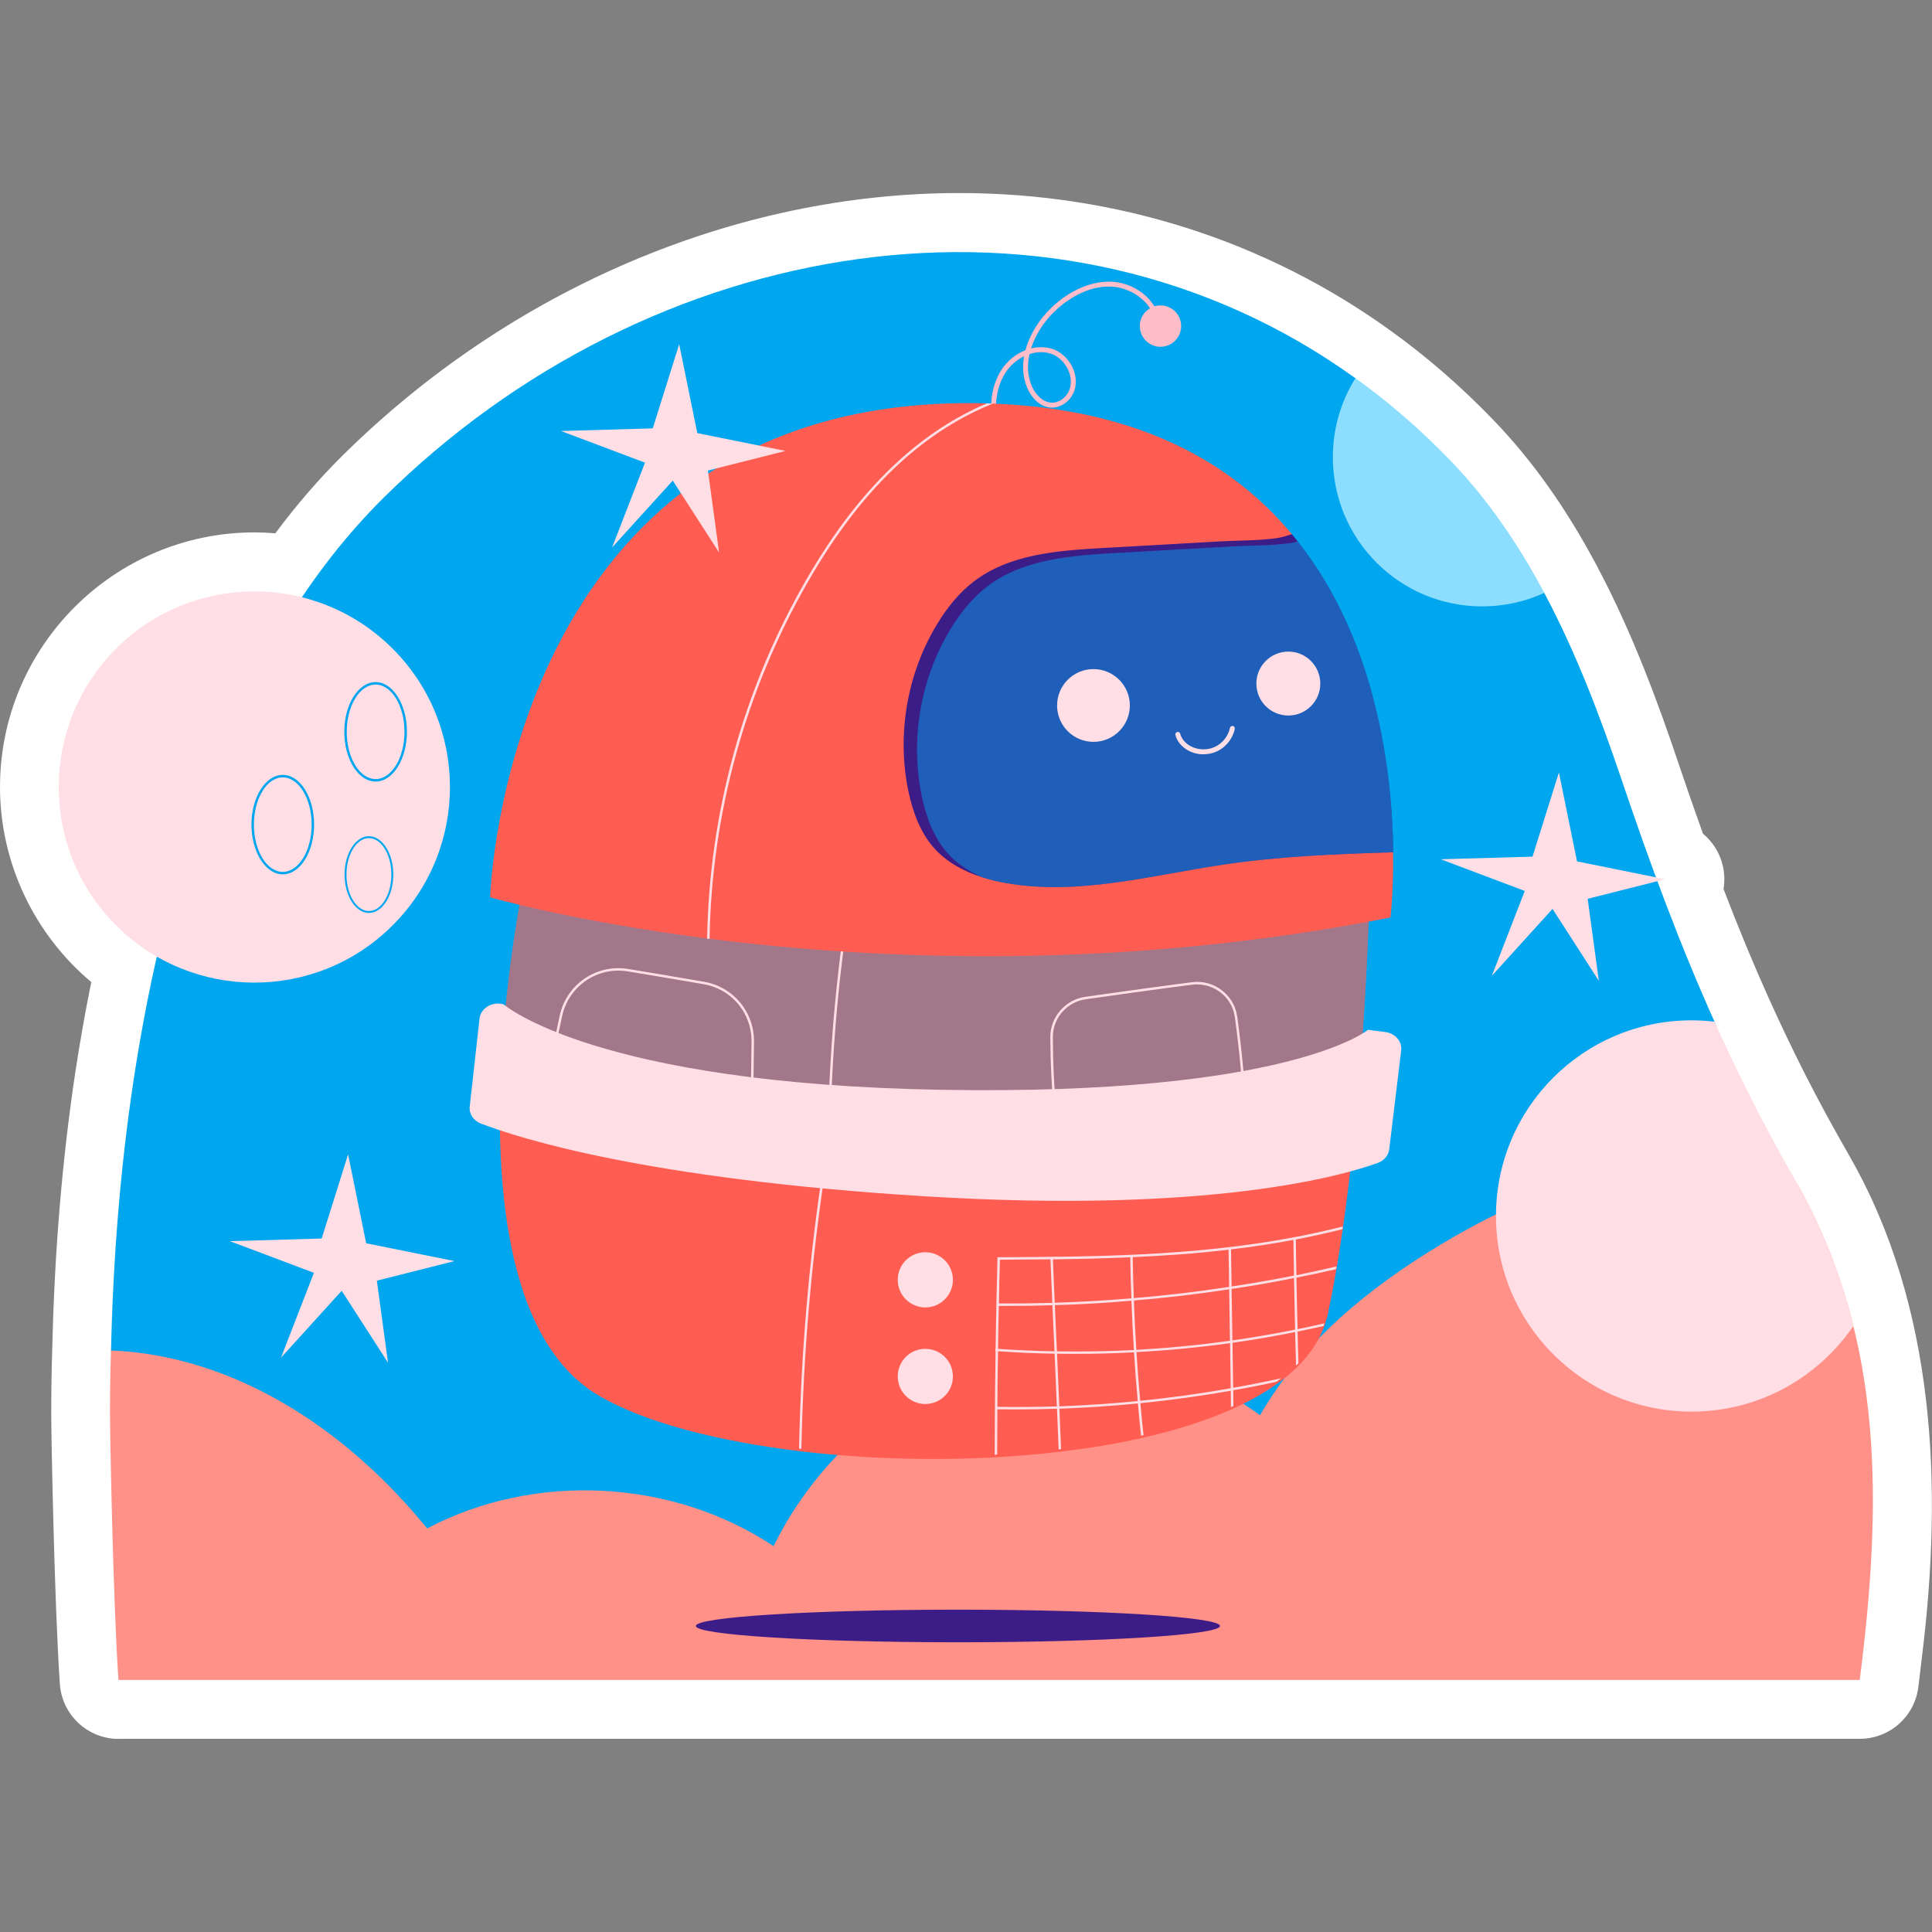 <?xml version="1.0" encoding="UTF-8"?>
<svg id="Capa_1" data-name="Capa 1" xmlns="http://www.w3.org/2000/svg" viewBox="0 0 512 512">
  <rect x="0" y="0" width="512" height="512" fill="#808080" stroke="none"/>
  <defs>
    <style>
      .cls-1 {
        fill: #ff5d52;
      }

      .cls-1, .cls-2, .cls-3, .cls-4, .cls-5, .cls-6, .cls-7, .cls-8 {
        stroke-width: 0px;
      }

      .cls-2 {
        fill: #ffbcc9;
      }

      .cls-9 {
        opacity: .36;
      }

      .cls-3 {
        fill: #ff9189;
      }

      .cls-4 {
        fill: #ffdfe5;
      }

      .cls-10 {
        opacity: .49;
      }

      .cls-5 {
        fill: #00a6ee;
      }

      .cls-6 {
        fill: #fff;
      }

      .cls-7 {
        fill: #8dddff;
      }

      .cls-8 {
        fill: #3c1c87;
      }
    </style>
  </defs>
  <path class="cls-6" d="m31.45,460.83c-8.22,0-15.03-6.37-15.59-14.57-1.46-21.6-2.28-65.71-2.28-71.65s.09-11.69.27-17.23c.58-25.6,2.65-50.4,6.16-73.55,1.21-7.94,2.61-15.83,4.18-23.57C9.05,247.56,0,228.63,0,208.56c0-37.2,30.26-67.47,67.46-67.47,1.83,0,3.66.08,5.51.24,5.62-7.55,11.58-14.44,17.78-20.58,44.68-44.22,104.27-69.59,163.48-69.59,41.65,0,81.13,12.58,114.16,36.38,9.51,6.81,18.7,14.78,27.28,23.67,10.33,10.71,19.3,23.32,27.41,38.55,9.65,18.09,16.56,37.2,21.5,51.83,2.32,6.89,4.54,13.28,6.73,19.36,3.39,2.81,5.54,7.01,5.65,11.65.02,1.02-.05,2.02-.21,2.99,3.95,10.31,7.87,19.77,11.9,28.74,6.41,14.27,13.11,27.42,20.46,40.22l.89,1.58c23.06,40.07,24.91,88.2,19.32,133.09-.3,2.61-.61,5.26-.95,7.92-.99,7.81-7.63,13.66-15.5,13.66H31.45Z"/>
  <g>
    <path class="cls-5" d="m467.7,421.04l-417.27,9.87c-1.46-21.66-21.19-67.44-21.01-73.01.55-24,2.4-47.98,5.99-71.72,8.33-54.75,26.71-115.15,66.28-154.3,70.47-69.75,178.88-88.31,257.53-31.63l22.02,37.69,28.01,19.19c8.38,15.73,14.81,32.7,20.49,49.49,7.63,22.62,15.39,43.58,24.63,64.15,6.25,13.9,17.41,118,13.32,150.28Z"/>
    <path class="cls-3" d="m492.85,445.21H31.39c-1.46-21.66-2.24-65.53-2.24-70.61,0-5.57.08-11.14.26-16.71,6.51.26,12.96,1.25,19.24,2.89,25.67,6.74,47.8,23.69,64.54,44.28,28.46-15.02,65.03-13.15,91.82,4.69,10.99-22.57,32.91-42.64,57.3-48.71,24.37-6.07,51.34-.78,71.62,14.01,11.07-19.29,28.9-33.85,47.95-45.27,16.74-10.05,35.02-18.12,54.39-20.33,13.54-1.54,27.21.1,40.07,4.35,23.28,41.55,22.31,85.5,16.51,131.42Z"/>
    <g>
      <g>
        <path class="cls-2" d="m263.01,112.91c-.65-4.02-.78-9.84,2.27-14.71,1.58-2.53,3.92-4.41,6.48-5.4,1.14-4.24,3.73-8.22,6.75-11.14,4.95-4.79,10.92-7.34,16.4-6.98,6.65.44,12.34,5.62,12.68,11.57l-1.3.07c-.33-5.94-6.21-9.99-11.46-10.34-5.11-.38-10.73,2.08-15.42,6.61-2.67,2.59-5,6.04-6.17,9.74,1.79-.43,3.62-.44,5.35.05,2.63.76,4.91,2.96,5.95,5.74.91,2.44.71,4.96-.55,6.9-1.19,1.84-3.16,2.98-5.14,3h-.04c-3.27,0-5.61-2.85-6.62-5.3-1.11-2.69-1.29-5.53-.79-8.31-1.98.96-3.78,2.5-5.02,4.49-2.84,4.53-2.7,10.01-2.08,13.82l-1.29.2Zm9.82-19.09c-.63,2.8-.56,5.69.56,8.39.93,2.24,2.96,4.5,5.42,4.5h.03c1.54,0,3.1-.93,4.05-2.4,1.03-1.59,1.18-3.68.42-5.73-.9-2.4-2.85-4.3-5.09-4.94-1.71-.49-3.59-.4-5.39.19Z"/>
        <circle class="cls-2" cx="307.54" cy="86.42" r="5.48"/>
      </g>
      <g>
        <path class="cls-1" d="m362.99,235.14s-.42,21.06-2.52,47.69c-1.07,13.54-2.55,28.51-4.63,42.88-.05.23-.08.47-.1.7-.49,3.33-1.02,6.61-1.56,9.87-.05.23-.08.47-.13.73-.65,3.8-1.38,7.52-2.14,11.14-.23,1.09-.55,2.16-.91,3.2-.08.23-.18.49-.29.73-1.41,3.57-3.64,6.85-6.59,9.84-.21.21-.44.44-.65.65-1.22,1.14-2.52,2.27-3.93,3.33-.42.31-.86.65-1.3.94-3.31,2.37-7.13,4.5-11.38,6.43-.21.1-.44.18-.65.29-6.82,3.02-14.66,5.49-23.17,7.42-.21.05-.44.1-.65.16-6.72,1.51-13.82,2.68-21.19,3.54-.21.05-.42.08-.65.08-5.34.65-10.78,1.09-16.3,1.41-.21.03-.42.03-.65.05-17.16.91-34.89.34-51.21-1.59-.21-.03-.42-.05-.62-.08-21.79-2.63-41.03-7.63-53.06-14.68-26.68-15.65-28.12-63.45-25.15-98.46,1.93-22.55,5.65-39.81,5.65-39.81l223.79,3.54Z"/>
        <g>
          <g>
            <path class="cls-4" d="m252.53,339.17c0,4.04-3.27,7.31-7.31,7.31s-7.31-3.27-7.31-7.31,3.27-7.31,7.31-7.31c4.04,0,7.31,3.27,7.31,7.31Z"/>
            <path class="cls-4" d="m218.92,308.7c-3.85,24.81-6.04,50.12-6.54,75.26-.21-.03-.42-.05-.62-.08.49-25.15,2.65-50.45,6.51-75.29l.65.1Z"/>
            <g>
              <path class="cls-4" d="m355.84,325.05c-.05.23-.08.47-.1.7-4.09,1.02-8.2,1.93-12.31,2.73-.21.03-.44.08-.65.1-5.49,1.04-11.01,1.87-16.53,2.52-.21.03-.44.05-.65.08-8.51,1.02-17.03,1.61-25.41,1.98-.21.03-.44.03-.65.03-6.92.31-13.77.47-20.49.55h-.65c-4.53.05-9.01.08-13.41.1-.1,3.85-.21,7.71-.26,11.58-.03.21-.03.42-.03.65-.1,3.77-.16,7.58-.21,11.38-.03.21-.03.42,0,.62-.1,4.89-.16,9.82-.18,14.73v.65c-.03,4.01-.05,8.02-.05,12.03-.21.03-.42.03-.65.05,0-9.14.08-18.33.23-27.52,0-.1-.03-.21-.03-.31l.03-.31c.1-7.99.29-15.96.49-23.9v-.31h.34c24.5-.13,51.52-.23,78.1-5.26.1-.03.21-.03.31-.05,4.27-.81,8.51-1.74,12.76-2.84Z"/>
              <path class="cls-4" d="m281.2,384.02c-.21.05-.42.08-.65.08l-.44-10.78-.03-.62-.6-13.95-.03-.62-.55-12.21-.03-.62-.49-11.53v-.21l.65-.03v.23l.49,11.51.03.62.55,12.24.03.62.6,13.95.03.62.44,10.7Z"/>
              <path class="cls-4" d="m303.04,380.32c-.21.05-.44.1-.65.16-.31-2.84-.6-5.7-.83-8.57-.03-.21-.05-.42-.05-.62-.39-4.3-.73-8.59-.99-12.91-.03-.21-.03-.39-.03-.6-.29-4.35-.49-8.72-.65-13.07-.03-.21-.03-.42,0-.62-.16-3.62-.26-7.26-.31-10.88v-.34h.65v.31c.05,3.62.16,7.24.29,10.86,0,.21,0,.42.03.62.16,4.35.36,8.72.65,13.07,0,.18,0,.39.03.6.26,4.3.6,8.59.99,12.89,0,.21.03.42.05.65.24,2.84.52,5.65.83,8.46Z"/>
              <path class="cls-4" d="m326.86,372.61c-.21.1-.44.18-.65.29l-.05-4.35v-.65l-.18-11.95-.03-.65-.21-13.62v-.65l-.16-9.84v-.31l.65-.03v.26l.16,9.82v.65l.21,13.64.03.62.16,11.92h.03v.65l.05,4.19Z"/>
              <path class="cls-4" d="m344.12,361.26l-.65.65c-.08-2.97-.16-5.94-.26-8.9.03-.23,0-.44,0-.65-.1-4.56-.21-9.11-.29-13.67v-.65c-.05-3.15-.1-6.3-.16-9.45v-.7h.31l.34-.03v.62c.05,3.15.08,6.3.16,9.45v.65c.08,4.53.18,9.09.31,13.64-.03.21-.03.44,0,.65.05,2.81.13,5.6.23,8.38Z"/>
              <path class="cls-4" d="m354.17,335.62c-.05.23-.08.47-.13.73-3.46.81-6.98,1.54-10.47,2.24-.21.05-.44.08-.65.1-5.49,1.12-10.99,2.08-16.53,2.89-.21.05-.42.1-.65.1-8.36,1.28-16.79,2.27-25.25,2.97-.21.05-.42.08-.65.05-6.74.6-13.49.99-20.28,1.17-.21.03-.42.03-.65.03-3.83.13-7.68.18-11.53.18h-3.2v-.65h.55c4.74.03,9.45-.03,14.16-.16.21,0,.44,0,.65-.03,6.8-.21,13.56-.6,20.31-1.17.21,0,.42-.03.62-.05,8.46-.7,16.9-1.69,25.28-2.99.21-.03.44-.05.65-.1,5.52-.83,11.04-1.8,16.53-2.89.21-.03.42-.08.65-.1,3.54-.73,7.08-1.48,10.6-2.32Z"/>
              <path class="cls-4" d="m350.99,350.69c-.08.23-.18.49-.29.73-2.27.52-4.53.99-6.82,1.46-.21.05-.44.1-.68.13-5.49,1.12-11.04,2.06-16.58,2.84-.21.05-.44.08-.65.1-8.23,1.14-16.51,1.93-24.81,2.37-.21.03-.42.05-.65.05-5.15.29-10.34.42-15.52.42-1.61,0-3.25,0-4.87-.05h-.65c-5-.08-10-.29-15-.65-.21-.03-.44-.03-.65-.05h-.05l.05-.62c.21.03.44.03.65.05,5,.34,10,.55,14.97.65h.65c6.82.1,13.62,0,20.39-.34.21-.03.44-.05.65-.05,8.3-.47,16.58-1.25,24.81-2.42.21-.03.44-.05.65-.08,5.55-.81,11.09-1.74,16.61-2.86.23-.03.44-.08.68-.13,2.37-.47,4.74-.99,7.11-1.54Z"/>
              <path class="cls-4" d="m326.81,367.77c4.27-.73,8.51-1.59,12.73-2.52-.42.31-.86.65-1.3.94-3.8.83-7.6,1.59-11.43,2.24-.21.05-.42.1-.65.13-7.94,1.41-15.93,2.5-23.95,3.31-.21.03-.44.05-.65.05-6.92.7-13.85,1.14-20.8,1.41h-.65c-3.57.13-7.11.18-10.67.18-1.72,0-3.44,0-5.13-.03h-.47v-.65h.47c5.29.08,10.54.05,15.78-.13h.65c6.95-.26,13.88-.73,20.77-1.41.23-.03.44-.03.65-.08,8.05-.78,16.06-1.9,24-3.31.23-.03.42-.08.62-.13h.03Z"/>
            </g>
          </g>
          <path class="cls-4" d="m252.53,364.77c0,4.04-3.27,7.31-7.31,7.31s-7.31-3.27-7.31-7.31,3.27-7.31,7.31-7.31,7.31,3.27,7.31,7.31Z"/>
        </g>
        <g class="cls-9">
          <path class="cls-5" d="m362.99,235.14s-.42,21.06-2.52,47.69c-12.96,3.62-26.45,5.47-39.86,6.77-41.76,4.04-83.99,3.02-125.49-3.02-20.96-3.05-41.91-7.45-61.57-15.18,1.93-22.55,5.65-39.81,5.65-39.81l223.79,3.54Z"/>
        </g>
        <g>
          <path class="cls-4" d="m219.99,304.28h-.65c.15-20.18,1.7-40.53,4.61-60.49l.64.09c-2.9,19.93-4.45,40.25-4.6,60.4Z"/>
          <path class="cls-4" d="m279.4,295.67c-.68-6.9-1.03-13.92-1.05-20.84-.02-5.33,3.97-9.91,9.27-10.66l3.09-.44c8.23-1.16,16.75-2.36,25.14-3.43,5.85-.79,11.23,3.35,12.03,9.12,1.18,8.6,1.95,16.71,2.43,25.53l-.65.04c-.47-8.8-1.24-16.9-2.42-25.48-.74-5.42-5.8-9.23-11.3-8.56-8.38,1.07-16.9,2.27-25.13,3.43l-3.09.44c-4.98.7-8.73,5.01-8.71,10.02.02,6.9.37,13.9,1.05,20.78l-.65.06Z"/>
          <path class="cls-4" d="m199.54,294.31h-.65c.11-5.33.17-10.58.24-15.65l.03-2.59c.09-7.57-5.26-13.99-12.73-15.26l-2.76-.47c-5.66-.97-11.51-1.96-17.28-2.91-8.09-1.34-15.74,3.92-17.44,11.93l-2.75,12.98-.64-.13,2.75-12.98c1.77-8.36,9.75-13.83,18.18-12.44,5.77.95,11.63,1.94,17.29,2.91l2.76.47c7.79,1.33,13.37,8.02,13.27,15.91l-.03,2.59c-.06,5.08-.12,10.32-.24,15.64Z"/>
        </g>
        <path class="cls-1" d="m368.51,243.13c-71.8,14.19-136.58,11.22-180.47,5.65-.23-.03-.44-.05-.65-.08-35.8-4.61-57.51-10.91-57.51-10.91,0,0,4.01-132.93,129.62-130.93.68,0,1.33.03,2,.05.55,0,1.09.03,1.61.05,38.74,1.43,63.5,15.72,79.22,34.57l9.72,31.12,17.14,53.21c.13,10.49-.7,17.26-.7,17.26Z"/>
        <path class="cls-4" d="m133.44,266.15s23.93,21.07,116.1,22.66c92.17,1.59,113-15.9,113-15.9l4.58.59c2.63.34,4.49,2.49,4.21,4.86l-3.17,26.21c-.2,1.61-1.34,3-3.02,3.61-9.43,3.42-44.43,13.51-120.04,8.85-73.78-4.54-107.71-15.44-117.69-19.29-1.97-.76-3.15-2.58-2.93-4.5l2.6-23.3c.31-2.78,3.38-4.61,6.36-3.79h0Z"/>
        <path class="cls-8" d="m369.22,225.87c-15,.44-29.99,1.04-44.8,3.23-19.26,2.84-38.74,8.33-57.93,4.9-2.08-.36-4.17-.86-6.2-1.51-4.9-1.56-9.48-4.04-12.84-7.84-3.62-4.14-5.54-9.48-6.69-14.84-3.18-15.1-.39-31.35,7.63-44.49,2.58-4.24,5.7-8.18,9.63-11.19,9.5-7.29,22.23-8.23,34.16-8.9,10.26-.57,20.54-1.15,30.8-1.74,5.02-.29,10.26-.18,15.26-.86,1.33-.18,2.73-.65,4.11-1.07.52.62,1.04,1.28,1.56,1.93,21.17,26.71,25.07,61.78,25.31,82.4Z"/>
        <g class="cls-10">
          <path class="cls-5" d="m369.22,225.87c-15,.44-29.99,1.04-44.8,3.23-19.26,2.84-38.74,8.33-57.93,4.9-2.08-.36-4.17-.86-6.2-1.51-3.54-1.54-6.77-3.65-9.29-6.51-3.62-4.14-5.54-9.48-6.69-14.84-3.18-15.1-.39-31.35,7.63-44.49,2.58-4.24,5.7-8.18,9.63-11.2,9.5-7.29,22.23-8.23,34.16-8.9,10.26-.57,20.54-1.15,30.8-1.74,5.02-.29,10.26-.18,15.26-.86.7-.1,1.41-.26,2.14-.47,21.17,26.71,25.07,61.78,25.3,82.4Z"/>
        </g>
        <g>
          <circle class="cls-4" cx="289.78" cy="186.96" r="9.64"/>
          <circle class="cls-4" cx="341.42" cy="181.15" r="8.47"/>
          <path class="cls-4" d="m318.94,199.9c-1.42,0-2.85-.34-4.09-1.03-1.72-.95-2.94-2.44-3.35-4.1-.08-.35.13-.7.48-.79.36-.09.7.13.79.48.32,1.3,1.31,2.49,2.71,3.26,1.96,1.07,4.43,1.16,6.45.23,2.03-.94,3.57-2.87,4.02-5.05.07-.35.42-.57.77-.51.35.07.58.42.51.77-.53,2.58-2.35,4.87-4.75,5.97-1.1.51-2.32.76-3.53.76Z"/>
        </g>
        <path class="cls-4" d="m263.13,106.97c-8.59,3.41-16.92,8.69-24.47,15.57-8.96,8.15-17,18.51-24.55,31.66-16.53,28.74-25.54,61.44-26.06,94.58h-.65v-.08c.55-33.25,9.55-66.02,26.14-94.84,7.6-13.2,15.67-23.61,24.68-31.79,7.21-6.56,15.1-11.69,23.3-15.15.55,0,1.09.03,1.62.05Z"/>
      </g>
    </g>
    <path class="cls-8" d="m323.32,430.9c0,2.39-31.1,4.32-69.46,4.32s-69.46-1.93-69.46-4.32,31.1-4.32,69.46-4.32c38.36,0,69.46,1.93,69.46,4.32Z"/>
    <path class="cls-7" d="m409.25,157.11c-5,2.32-10.6,3.59-16.48,3.59-21.84,0-39.55-17.7-39.55-39.55,0-7.71,2.19-14.87,5.99-20.93,8.8,6.3,17.21,13.59,25.17,21.84,9.97,10.33,18.07,22.28,24.86,35.04Z"/>
    <path class="cls-4" d="m491.16,351.41c-9.35,13.69-25.07,22.68-42.88,22.68-28.64,0-51.83-23.22-51.83-51.86s23.2-51.83,51.83-51.83c2.06,0,4.09.13,6.09.36,6.25,13.9,13.15,27.65,21.17,41.6.26.47.55.96.81,1.43,6.93,12.34,11.69,24.89,14.81,37.62Z"/>
    <g>
      <circle class="cls-4" cx="67.4" cy="208.56" r="51.84" transform="translate(-127.73 108.75) rotate(-45)"/>
      <g>
        <path class="cls-5" d="m99.54,207.12c-4.58,0-8.3-5.91-8.3-13.18s3.72-13.18,8.3-13.18,8.3,5.91,8.3,13.18c0,7.26-3.72,13.18-8.3,13.18Zm0-25.7c-4.22,0-7.65,5.62-7.65,12.52s3.43,12.52,7.65,12.52,7.65-5.62,7.65-12.52-3.43-12.52-7.65-12.52Z"/>
        <path class="cls-5" d="m97.77,241.94c-3.56,0-6.46-4.56-6.46-10.17s2.9-10.17,6.46-10.17,6.46,4.56,6.46,10.17c0,5.61-2.9,10.17-6.46,10.17Zm0-19.83c-3.28,0-5.95,4.33-5.95,9.66s2.67,9.66,5.95,9.66,5.95-4.34,5.95-9.66c0-5.33-2.67-9.66-5.95-9.66Z"/>
        <path class="cls-5" d="m74.94,231.71c-4.58,0-8.3-5.91-8.3-13.18s3.72-13.18,8.3-13.18,8.3,5.91,8.3,13.18-3.72,13.18-8.3,13.18Zm0-25.7c-4.22,0-7.65,5.62-7.65,12.53s3.43,12.52,7.65,12.52,7.65-5.62,7.65-12.52-3.43-12.53-7.65-12.53Z"/>
      </g>
    </g>
    <polygon class="cls-4" points="85.25 328.22 92.25 305.92 97.04 329.48 120.43 334.2 99.87 339.39 102.83 361.13 90.55 342.07 74.47 359.79 83.19 337.31 60.92 328.92 85.25 328.22"/>
    <polygon class="cls-4" points="172.99 113.52 179.99 91.22 184.79 114.78 208.17 119.5 187.61 124.69 190.57 146.43 178.29 127.36 162.21 145.09 170.93 122.61 148.66 114.22 172.99 113.52"/>
    <polygon class="cls-4" points="406.13 227.02 413.13 204.72 417.93 228.28 441.31 233 420.75 238.19 423.71 259.93 411.44 240.87 395.36 258.59 404.08 236.11 381.81 227.71 406.13 227.02"/>
  </g>
</svg>